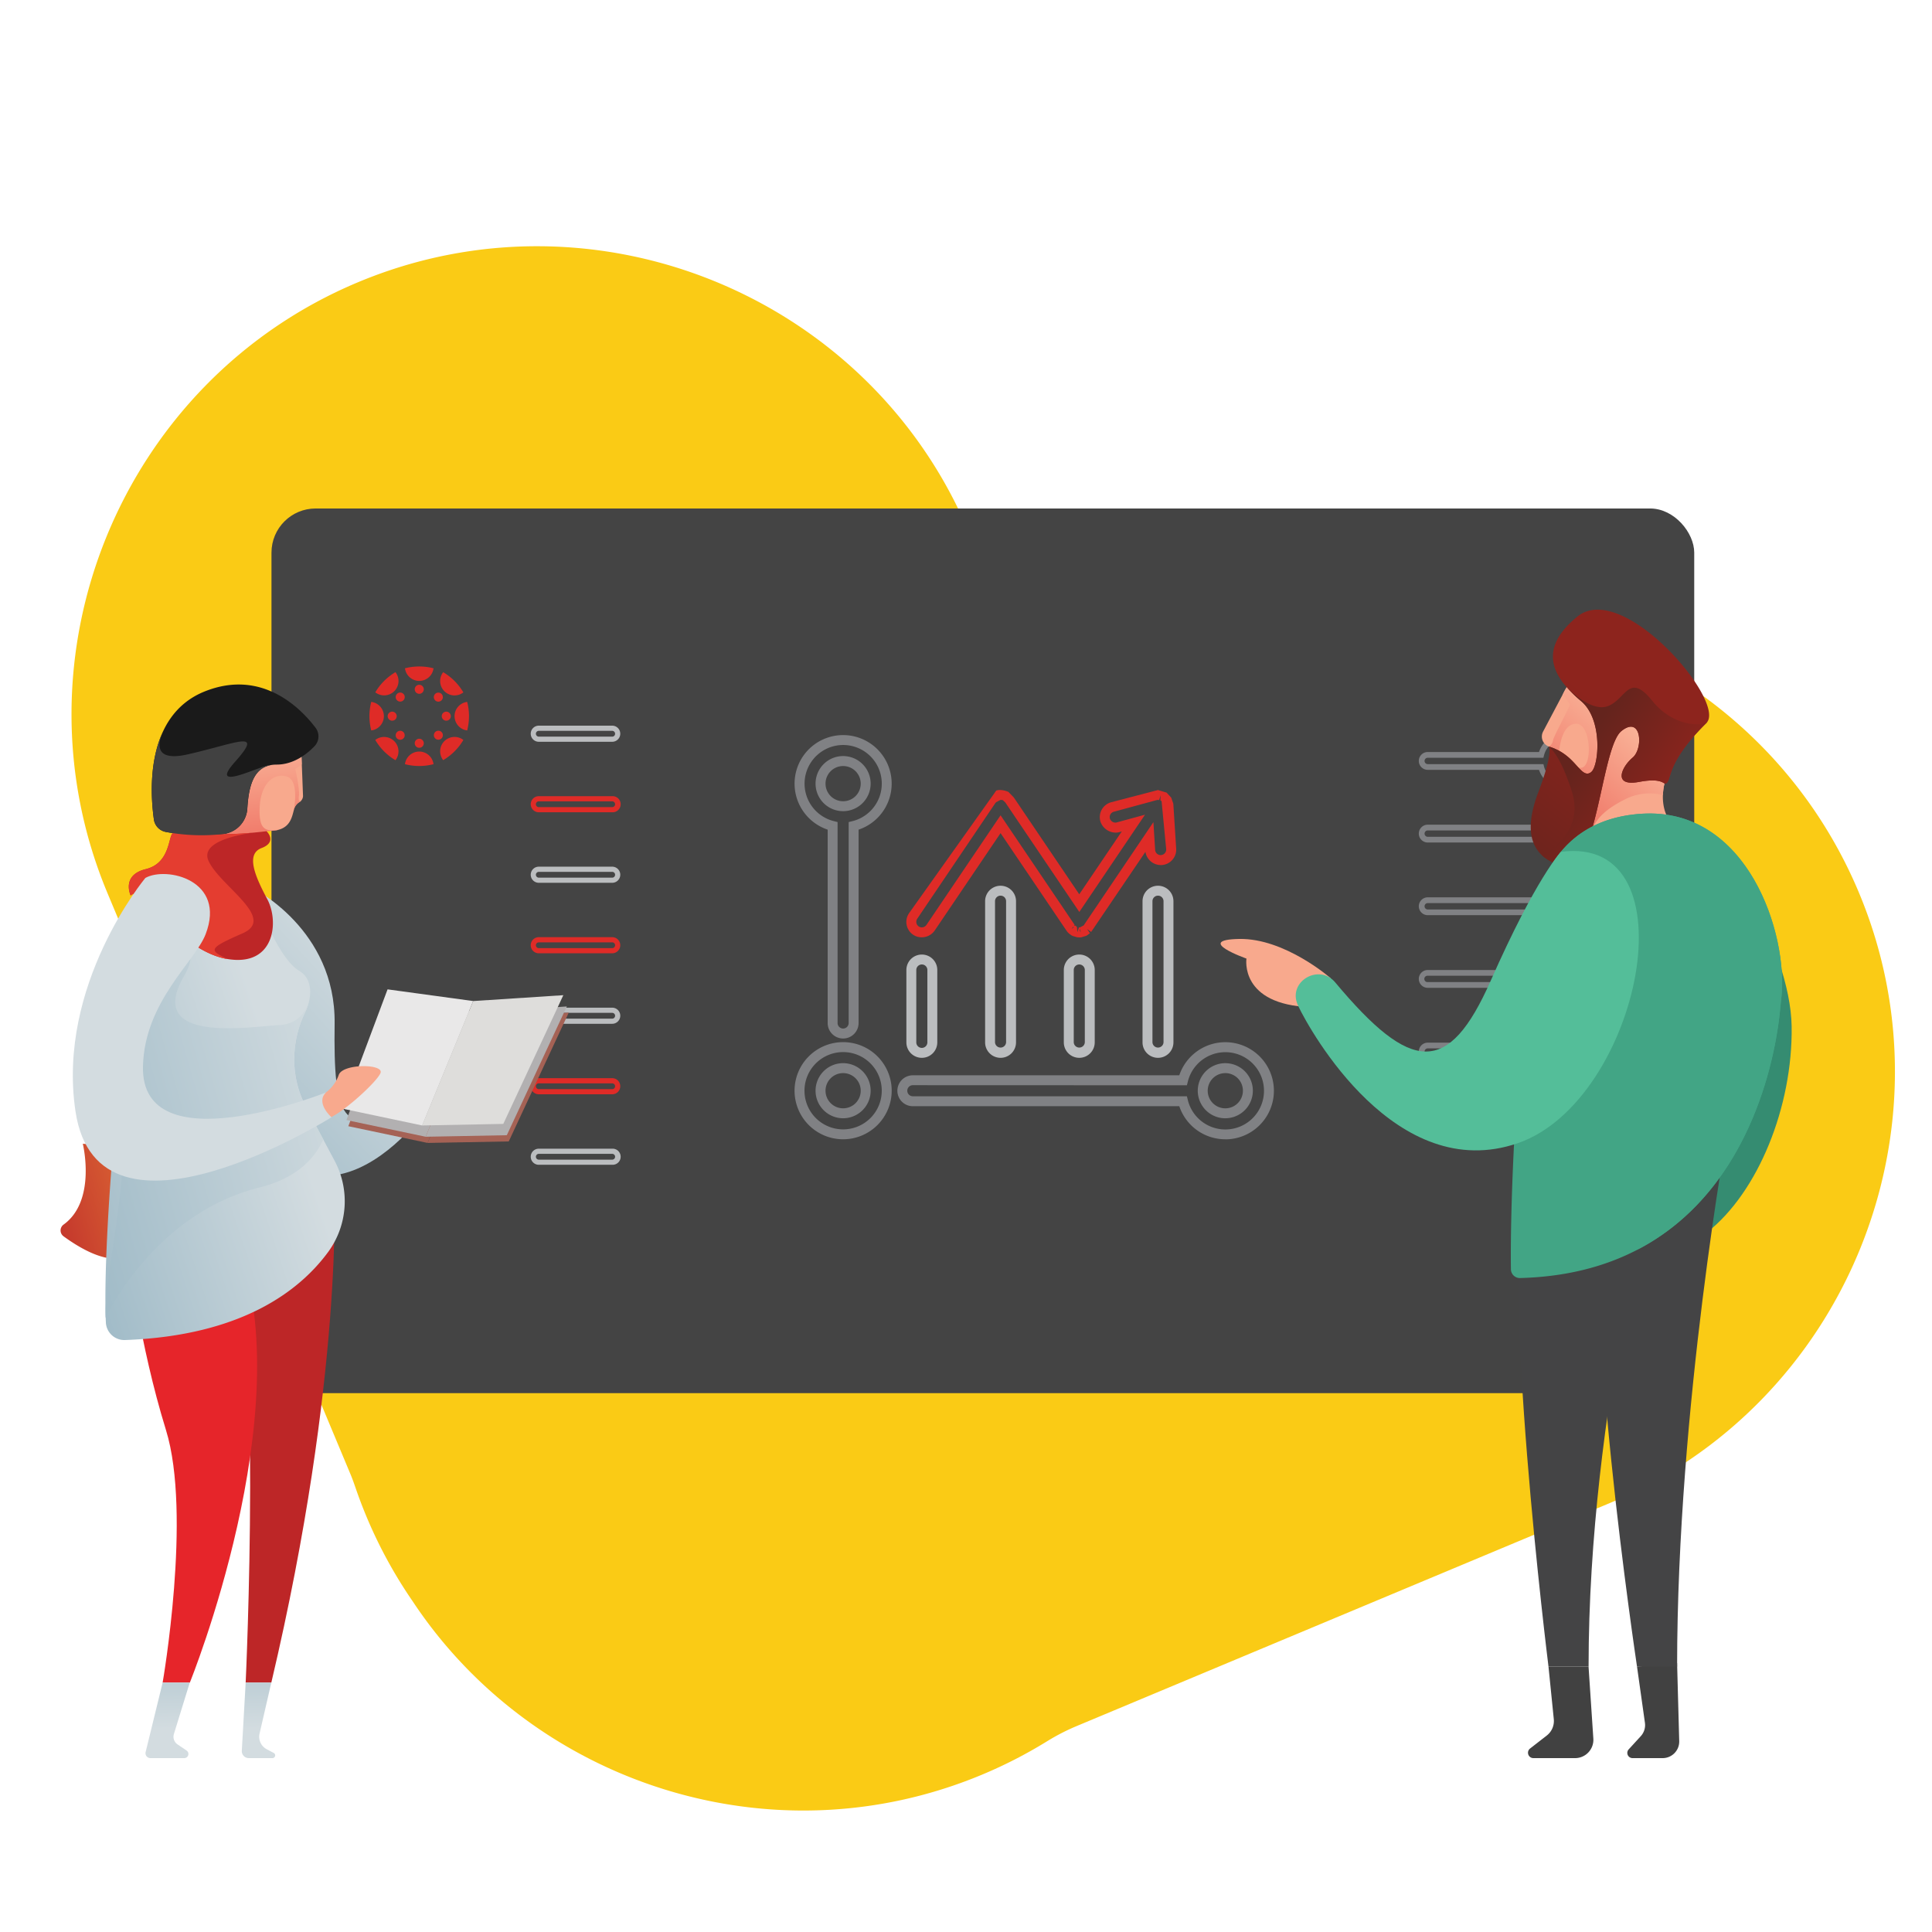 <?xml version="1.0" encoding="UTF-8"?>
<svg xmlns="http://www.w3.org/2000/svg" xmlns:xlink="http://www.w3.org/1999/xlink" width="1000" height="1000" viewBox="0 0 1000 1000">
  <defs>
    <style>.a{isolation:isolate;}.b{fill:#facb15;}.c{opacity:0.49;mix-blend-mode:color-burn;fill:url(#a);}.d{fill:#b4c8e7;}.e{fill:#444;}.f{fill:#bbbdbf;}.g{fill:#df2b27;}.h{fill:#808184;}.i{fill:url(#b);}.j{fill:url(#c);}.k{fill:url(#d);}.l{fill:#bd2627;}.m{fill:#e6252a;}.n{fill:url(#e);}.o{fill:url(#f);}.p{fill:#f8a98d;}.q{fill:url(#g);}.r{fill:url(#h);}.s{fill:url(#i);}.t{fill:#1a1a1a;}.u{fill:#e43d30;}.v{fill:#414141;}.w{fill:#a56255;}.x{fill:#b2b0b1;}.y{fill:#e9e8e8;}.z{fill:#dedddb;}.aa{fill:url(#j);}.ab{fill:#358c71;}.ac{fill:url(#k);}.ad{fill:url(#l);}.ae{fill:url(#m);}.af{fill:#444445;}.ag{fill:#42a585;}.ah{fill:#54be99;}</style>
    <linearGradient id="a" x1="508.73" y1="719.48" x2="508.73" y2="611.5" gradientUnits="userSpaceOnUse">
      <stop offset="0" stop-color="#fff" stop-opacity="0"></stop>
      <stop offset="0.83"></stop>
    </linearGradient>
    <linearGradient id="b" x1="237.67" y1="461.62" x2="29.18" y2="653.34" gradientUnits="userSpaceOnUse">
      <stop offset="0.18" stop-color="#d3dce0"></stop>
      <stop offset="0.9" stop-color="#86aabb"></stop>
    </linearGradient>
    <linearGradient id="c" x1="247.16" y1="552.77" x2="205.63" y2="577.89" gradientUnits="userSpaceOnUse">
      <stop offset="0" stop-color="#fac09c"></stop>
      <stop offset="0.48" stop-color="#f9b398"></stop>
      <stop offset="1" stop-color="#f17e6d"></stop>
    </linearGradient>
    <linearGradient id="d" x1="127.46" y1="600.29" x2="-24.39" y2="643.51" gradientUnits="userSpaceOnUse">
      <stop offset="0.4" stop-color="#d75e32"></stop>
      <stop offset="0.81" stop-color="#b92029"></stop>
    </linearGradient>
    <linearGradient id="e" x1="188.26" y1="535.94" x2="-67.63" y2="620.68" xlink:href="#b"></linearGradient>
    <linearGradient id="f" x1="239.96" y1="540.98" x2="-80.93" y2="632.31" xlink:href="#b"></linearGradient>
    <linearGradient id="g" x1="120.39" y1="345.31" x2="130.28" y2="430.11" xlink:href="#c"></linearGradient>
    <linearGradient id="h" x1="87.33" y1="916.54" x2="84.87" y2="795.26" xlink:href="#b"></linearGradient>
    <linearGradient id="i" x1="134" y1="916.53" x2="131.53" y2="795.08" xlink:href="#b"></linearGradient>
    <linearGradient id="j" x1="30.86" y1="550.79" x2="-96.03" y2="592.9" xlink:href="#b"></linearGradient>
    <linearGradient id="k" x1="874.53" y1="339.68" x2="811.4" y2="410.69" xlink:href="#c"></linearGradient>
    <linearGradient id="l" x1="883.49" y1="306.13" x2="727.45" y2="501.96" gradientUnits="userSpaceOnUse">
      <stop offset="0.32" stop-color="#8d241d"></stop>
      <stop offset="0.75" stop-color="#64241d"></stop>
    </linearGradient>
    <linearGradient id="m" x1="894.66" y1="443.85" x2="789.07" y2="374.08" xlink:href="#l"></linearGradient>
  </defs>
  <g class="a">
    <path class="b" d="M185.34,146.07h0C308,94.78,450.28,153.14,501.58,275.78h0a107.91,107.91,0,0,0,141.19,57.9l3.19-1.33c122.63-51.3,264.94,7.07,316.23,129.7h0c51.3,122.63-7.06,264.94-129.7,316.24L557.08,893.49a109.7,109.7,0,0,0-15.16,7.82,240.22,240.22,0,0,1-33.47,17.19h0c-108.42,45.36-232.2,5-294.89-89.73a241,241,0,0,1-23.8-43.61h0Q186.61,777.63,184,770c-.86-2.5-1.76-5-2.78-7.41L55.64,462.31C4.34,339.68,62.71,197.37,185.34,146.07Z"></path>
    <rect class="c" x="140.52" y="648.25" width="736.42" height="23.37"></rect>
    <path class="d" d="M502.19,686.23a14.61,14.61,0,1,1-14.61-14.61A14.61,14.61,0,0,1,502.19,686.23Z"></path>
    <rect class="e" x="140.52" y="263.19" width="736.41" height="457.91" rx="22.85"></rect>
    <rect class="e" x="140.52" y="648.25" width="736.42" height="23.37"></rect>
    <path class="f" d="M477.14,547.53a8,8,0,0,1-8-8V502.07a8,8,0,0,1,16,0v37.45A8,8,0,0,1,477.14,547.53Zm0-48.32a2.87,2.87,0,0,0-2.87,2.86v37.45a2.87,2.87,0,0,0,5.74,0V502.07A2.86,2.86,0,0,0,477.14,499.21Z"></path>
    <path class="f" d="M517.89,547.53a8,8,0,0,1-8-8V466.46a8,8,0,1,1,16,0v73.06A8,8,0,0,1,517.89,547.53Zm0-83.94a2.86,2.86,0,0,0-2.87,2.87v73.06a2.87,2.87,0,0,0,5.73,0V466.46A2.86,2.86,0,0,0,517.89,463.59Z"></path>
    <path class="f" d="M274.71,379.77a4.17,4.17,0,0,1,4.17-4.17h38a4.17,4.17,0,1,1,0,8.34h-38A4.17,4.17,0,0,1,274.71,379.77Zm43.66,0a1.49,1.49,0,0,0-1.49-1.49h-38a1.49,1.49,0,0,0,0,3h38A1.48,1.48,0,0,0,318.37,379.77Z"></path>
    <path class="g" d="M274.71,416.27a4.17,4.17,0,0,1,4.17-4.17h38a4.17,4.17,0,1,1,0,8.33h-38A4.17,4.17,0,0,1,274.71,416.27Zm43.66,0a1.49,1.49,0,0,0-1.49-1.5h-38a1.5,1.5,0,0,0,0,3h38A1.49,1.49,0,0,0,318.37,416.27Z"></path>
    <path class="f" d="M274.71,452.76a4.17,4.17,0,0,1,4.17-4.17h38a4.17,4.17,0,0,1,0,8.34h-38A4.17,4.17,0,0,1,274.71,452.76Zm43.66,0a1.48,1.48,0,0,0-1.49-1.49h-38a1.49,1.49,0,0,0,0,3h38A1.49,1.49,0,0,0,318.37,452.76Z"></path>
    <path class="g" d="M274.71,489.25a4.17,4.17,0,0,1,4.17-4.17h38a4.17,4.17,0,0,1,0,8.34h-38A4.17,4.17,0,0,1,274.71,489.25Zm43.66,0a1.49,1.49,0,0,0-1.49-1.49h-38a1.49,1.49,0,0,0,0,3h38A1.49,1.49,0,0,0,318.37,489.25Z"></path>
    <path class="f" d="M274.71,525.74a4.17,4.17,0,0,1,4.17-4.17h38a4.17,4.17,0,1,1,0,8.34h-38A4.17,4.17,0,0,1,274.71,525.74Zm43.66,0a1.49,1.49,0,0,0-1.49-1.49h-38a1.49,1.49,0,0,0,0,3h38A1.49,1.49,0,0,0,318.37,525.74Z"></path>
    <path class="g" d="M274.71,562.23a4.17,4.17,0,0,1,4.17-4.17h38a4.17,4.17,0,0,1,0,8.34h-38A4.17,4.17,0,0,1,274.71,562.23Zm43.66,0a1.49,1.49,0,0,0-1.49-1.49h-38a1.49,1.49,0,0,0,0,3h38A1.48,1.48,0,0,0,318.37,562.23Z"></path>
    <path class="f" d="M274.71,598.73a4.17,4.17,0,0,1,4.17-4.17h38a4.17,4.17,0,1,1,0,8.33h-38A4.17,4.17,0,0,1,274.71,598.73Zm43.66,0a1.49,1.49,0,0,0-1.49-1.5h-38a1.5,1.5,0,0,0,0,3h38A1.49,1.49,0,0,0,318.37,598.73Z"></path>
    <path class="f" d="M558.63,547.53a8,8,0,0,1-8-8V502.07a8,8,0,0,1,16,0v37.45A8,8,0,0,1,558.63,547.53Zm0-48.32a2.86,2.86,0,0,0-2.86,2.86v37.45a2.87,2.87,0,0,0,5.73,0V502.07A2.87,2.87,0,0,0,558.63,499.21Z"></path>
    <path class="f" d="M599.37,547.53a8,8,0,0,1-8-8V466.46a8,8,0,1,1,16,0v73.06A8,8,0,0,1,599.37,547.53Zm0-83.94a2.86,2.86,0,0,0-2.86,2.87v73.06a2.87,2.87,0,0,0,5.73,0V466.46A2.86,2.86,0,0,0,599.37,463.59Z"></path>
    <path class="h" d="M436.4,537.53a8,8,0,0,1-8-8V429.43a25.13,25.13,0,1,1,16,0V529.52A8,8,0,0,1,436.4,537.53Zm0-151.92a20,20,0,0,0-4.82,39.4l1.95.49v104a2.87,2.87,0,0,0,5.74,0v-104l2-.49a20,20,0,0,0-4.82-39.4Zm0,34.25a14.26,14.26,0,1,1,14.25-14.25A14.27,14.27,0,0,1,436.4,419.86Zm0-23.36a9.11,9.11,0,1,0,9.11,9.11A9.12,9.12,0,0,0,436.4,396.5Z"></path>
    <path class="h" d="M734.37,393.86a4.63,4.63,0,0,1,4.62-4.62h57.6a14.47,14.47,0,1,1,0,9.23H739A4.63,4.63,0,0,1,734.37,393.86Zm87.44,0a11.5,11.5,0,0,0-22.67-2.78l-.28,1.13H739a1.65,1.65,0,0,0,0,3.3h59.87l.28,1.12a11.5,11.5,0,0,0,22.67-2.77Zm-19.71,0a8.21,8.21,0,1,1,8.2,8.2A8.21,8.21,0,0,1,802.1,393.86Zm13.45,0a5.25,5.25,0,1,0-5.25,5.24A5.25,5.25,0,0,0,815.55,393.86Z"></path>
    <path class="h" d="M734.37,431.47a4.63,4.63,0,0,1,4.62-4.62h57.6a14.47,14.47,0,1,1,0,9.23H739A4.63,4.63,0,0,1,734.37,431.47Zm87.44,0a11.5,11.5,0,0,0-22.67-2.77l-.28,1.13H739a1.65,1.65,0,0,0,0,3.3h59.87l.28,1.12a11.5,11.5,0,0,0,22.67-2.78Zm-19.71,0a8.21,8.21,0,1,1,8.2,8.2A8.21,8.21,0,0,1,802.1,431.47Zm13.45,0a5.25,5.25,0,1,0-5.25,5.24A5.25,5.25,0,0,0,815.55,431.47Z"></path>
    <path class="h" d="M734.37,469.08a4.63,4.63,0,0,1,4.62-4.62h57.6a14.47,14.47,0,1,1,0,9.23H739A4.63,4.63,0,0,1,734.37,469.08Zm87.44,0a11.5,11.5,0,0,0-22.67-2.77l-.28,1.13H739a1.65,1.65,0,1,0,0,3.3h59.87l.28,1.12a11.5,11.5,0,0,0,22.67-2.78Zm-19.71,0a8.21,8.21,0,1,1,8.2,8.2A8.21,8.21,0,0,1,802.1,469.08Zm13.45,0a5.25,5.25,0,1,0-5.25,5.24A5.26,5.26,0,0,0,815.55,469.08Z"></path>
    <path class="h" d="M734.37,506.68a4.63,4.63,0,0,1,4.62-4.61h57.6a14.47,14.47,0,1,1,0,9.23H739A4.63,4.63,0,0,1,734.37,506.68Zm87.44,0a11.5,11.5,0,0,0-22.67-2.77l-.28,1.13H739a1.65,1.65,0,1,0,0,3.29h59.87l.28,1.13a11.5,11.5,0,0,0,22.67-2.78Zm-19.71,0a8.21,8.21,0,1,1,8.2,8.21A8.21,8.21,0,0,1,802.1,506.68Zm13.45,0a5.25,5.25,0,1,0-5.25,5.25A5.25,5.25,0,0,0,815.55,506.68Z"></path>
    <path class="h" d="M734.37,544.29a4.63,4.63,0,0,1,4.62-4.61h57.6a14.47,14.47,0,1,1,0,9.23H739A4.63,4.63,0,0,1,734.37,544.29Zm87.44,0a11.5,11.5,0,0,0-22.67-2.77l-.28,1.12H739a1.65,1.65,0,1,0,0,3.3h59.87l.28,1.13a11.5,11.5,0,0,0,22.67-2.78Zm-19.71,0a8.21,8.21,0,1,1,8.2,8.21A8.21,8.21,0,0,1,802.1,544.29Zm13.45,0a5.25,5.25,0,1,0-5.25,5.25A5.25,5.25,0,0,0,815.55,544.29Z"></path>
    <path class="h" d="M734.37,581.9a4.63,4.63,0,0,1,4.62-4.61h57.6a14.47,14.47,0,1,1,0,9.23H739A4.63,4.63,0,0,1,734.37,581.9Zm87.44,0a11.5,11.5,0,0,0-22.67-2.77l-.28,1.12H739a1.65,1.65,0,1,0,0,3.3h59.87l.28,1.13a11.5,11.5,0,0,0,22.67-2.78Zm-19.71,0a8.21,8.21,0,1,1,8.2,8.21A8.21,8.21,0,0,1,802.1,581.9Zm13.45,0a5.25,5.25,0,1,0-5.25,5.24A5.25,5.25,0,0,0,815.55,581.9Z"></path>
    <path class="h" d="M634.22,589.69a25.1,25.1,0,0,1-23.82-17.12H472.48a8,8,0,1,1,0-16H610.4a25.14,25.14,0,1,1,23.82,33.15Zm-161.74-28a2.87,2.87,0,0,0,0,5.74H614.34l.49,2a20,20,0,1,0,0-9.64l-.49,1.95Zm161.74,17.13a14.26,14.26,0,1,1,14.26-14.26A14.28,14.28,0,0,1,634.22,578.81Zm0-23.37a9.11,9.11,0,1,0,9.11,9.11A9.11,9.11,0,0,0,634.22,555.44Z"></path>
    <path class="h" d="M436.4,589.69a25.14,25.14,0,1,1,25.14-25.14A25.17,25.17,0,0,1,436.4,589.69Zm0-45.13a20,20,0,1,0,20,20A20,20,0,0,0,436.4,544.56Zm0,34.25a14.26,14.26,0,1,1,14.25-14.26A14.28,14.28,0,0,1,436.4,578.81Zm0-23.37a9.11,9.11,0,1,0,9.11,9.11A9.12,9.12,0,0,0,436.4,555.44Z"></path>
    <path class="g" d="M599.46,408.9l-24.32,6.34a8,8,0,0,0-5.6,9.85,8.38,8.38,0,0,0,7.94,5.87,6.8,6.8,0,0,0,1.9-.26l1.24-.34-22,32.52-33.9-50.15-2.83-2.9-1.25-.43a12.6,12.6,0,0,0-2.77-.5l-.78,0a7.52,7.52,0,0,0-1.43.29L470.5,472.7a8,8,0,0,0,2.15,11.12,7.72,7.72,0,0,0,4.39,1.32,8.14,8.14,0,0,0,6.74-3.47l34.11-50.44,34.17,50.55a8.11,8.11,0,0,0,1.53,1.63l1.22.87h.09l.49.23,2.22.63.44,0c.06,0,.06,0-.06,0l.69.07a7.77,7.77,0,0,0,1-.07l2.5-.75.45-.23,1.53-1.14-1.48-2.16,2.1,1.51,28.09-41.46a8.08,8.08,0,0,0,8.06,6.84h.34a8,8,0,0,0,7.52-8.48L607.31,416l-1.08-3.13h0l-2.4-2.61-4.38-1.31Zm.52,5.21.74-2.46-.09,2.55,0,0h0v.08l.6.36,2.39,24.89a2.84,2.84,0,0,1-.71,2.07,2.93,2.93,0,0,1-2.15,1,2.87,2.87,0,0,1-2.86-2.69L597,425.53,560.9,479,559,480v.06l-.53-.09-.83,2.53-.22-2.65-.77-.76h-.77l.31-.43L517.89,422l-38.37,56.75a2.91,2.91,0,0,1-2.41,1.25,2.77,2.77,0,0,1-1.58-.48,2.84,2.84,0,0,1-1.2-1.82,2.88,2.88,0,0,1,.43-2.16l40.4-59.83.46-.52,2.29-1.18a8.29,8.29,0,0,1,1.18.16l1.25,1.17h0l38.31,56.69,34-50.34-14.66,4a2.32,2.32,0,0,1-.65.09,3,3,0,0,1-2.85-2.1,2.82,2.82,0,0,1,.27-2.18,2.86,2.86,0,0,1,1.74-1.34l22.08-6,.7-.14.69.09Zm-45.36,66.75,1-1.32v.54l-1,.78Zm4.73,1.73-.47-1,.2-.89.27,1.9Zm-3.81-.92,0-.09,0,.09Zm-32.91-71.2h0Zm0,0Z"></path>
    <path class="g" d="M235.28,370.69a7.44,7.44,0,0,1,6.53-7.39,29.52,29.52,0,0,1,0,14.78A7.46,7.46,0,0,1,235.28,370.69Z"></path>
    <path class="g" d="M231,368.35a2.34,2.34,0,1,1-2.34,2.34A2.33,2.33,0,0,1,231,368.35Z"></path>
    <path class="g" d="M198.7,370.69a7.46,7.46,0,0,1-6.54,7.39,29.52,29.52,0,0,1,0-14.78A7.45,7.45,0,0,1,198.7,370.69Z"></path>
    <path class="g" d="M203,368.35a2.34,2.34,0,1,1-2.34,2.34A2.33,2.33,0,0,1,203,368.35Z"></path>
    <path class="g" d="M217,389a7.45,7.45,0,0,1,7.38,6.54,29.52,29.52,0,0,1-14.78,0A7.47,7.47,0,0,1,217,389Z"></path>
    <path class="g" d="M217,382.37a2.34,2.34,0,1,1-2.33,2.34A2.34,2.34,0,0,1,217,382.37Z"></path>
    <path class="g" d="M217,352.44a7.46,7.46,0,0,1-7.39-6.54,29.83,29.83,0,0,1,14.78,0A7.44,7.44,0,0,1,217,352.44Z"></path>
    <path class="g" d="M217,354.44a2.34,2.34,0,1,1-2.33,2.33A2.33,2.33,0,0,1,217,354.44Z"></path>
    <path class="g" d="M204.08,383.64a7.44,7.44,0,0,1,.6,9.84A29.61,29.61,0,0,1,194.24,383,7.47,7.47,0,0,1,204.08,383.64Z"></path>
    <path class="g" d="M208.79,378.93a2.33,2.33,0,1,1-3.3,0A2.34,2.34,0,0,1,208.79,378.93Z"></path>
    <path class="g" d="M230,357.77a7.45,7.45,0,0,1-.61-9.84,29.55,29.55,0,0,1,10.45,10.45A7.45,7.45,0,0,1,230,357.77Z"></path>
    <path class="g" d="M228.54,359.18a2.34,2.34,0,1,1-3.31,0A2.35,2.35,0,0,1,228.54,359.18Z"></path>
    <path class="g" d="M204.09,357.75a7.45,7.45,0,0,1-9.84.6,29.53,29.53,0,0,1,10.45-10.44A7.45,7.45,0,0,1,204.09,357.75Z"></path>
    <path class="g" d="M205.5,362.46a2.34,2.34,0,1,1,3.31,0A2.34,2.34,0,0,1,205.5,362.46Z"></path>
    <path class="g" d="M230,383.61a7.47,7.47,0,0,1,9.84-.61,29.47,29.47,0,0,1-10.45,10.45A7.45,7.45,0,0,1,230,383.61Z"></path>
    <path class="g" d="M228.55,378.9a2.33,2.33,0,1,1-3.3,0A2.34,2.34,0,0,1,228.55,378.9Z"></path>
    <path class="i" d="M130.86,459.78s43,21.13,42.34,70.09,4.25,60.06,35.51,41.13c0,0,4.4,6.49,8.93,7.22,0,0-20.64,27.94-46.26,30.3S103.93,541,103.93,541"></path>
    <path class="j" d="M208.52,571.66s3-12.4,18.24-10.25,8.45,9,1.32,11.27-10.44,5.54-10.44,5.54l-7,1.92"></path>
    <path class="k" d="M42.86,592s7.24,29.51-10,41.88a3.74,3.74,0,0,0,0,6c6.69,4.91,19.55,13.06,29.16,11.31C75.63,648.76,92,596,92,596"></path>
    <path class="l" d="M173,614.13s5,97.57-32.56,256.78H127.16s8.92-190.47-8.2-239.21S151.92,578.57,173,614.13Z"></path>
    <path class="m" d="M66.74,649.7S71.93,695,85.91,740.2c13.47,43.58-1.73,130.71-1.73,130.71H98.26s57.1-140.69,25.06-225.73S66.74,649.7,66.74,649.7Z"></path>
    <path class="n" d="M158.41,573c-8.12-15.26-8-33.34-.52-48.92,4.05-8.49,3.81-17.57-3.06-21.61-10-5.88-19.7-30.82-23.05-40.13A29.11,29.11,0,0,0,123,449.57c-7.81-6.41-37.91-15.64-43.83,5.44C62.93,512.81,52.8,643.39,54.8,684.51a9.55,9.55,0,0,0,9.87,9.09c60.82-2.21,90.81-25.86,105.37-45.83a44.46,44.46,0,0,0,3.13-47Z"></path>
    <path class="o" d="M158.41,573c-8.12-15.26-8-33.34-.52-48.92a26.87,26.87,0,0,0,2.5-8.3c0,.05-1.48,14.2-16.06,14.82-13.89.58-69.37,10.19-49.29-25,14.12-24.74-18.46-6.9-38.29,22.34C75.3,589,53.4,654.51,54.68,682.07c0,0,24.66-53.69,79.57-67.41,18.47-4.61,28.24-14.2,33.09-24.89Z"></path>
    <path class="p" d="M155.56,378.35s-13-11.88-33.84-2.57c-13.11,5.85-20.2,25.82-23.66,39.84L97,420.28c-.75,3.5-1.23,6.33-1.49,8C93.28,437.5,97.23,443.6,79,454.63c0,0,16.71,32,36.5,32s20.09-19.87,14.27-29c-.89-1.39-1.68-2.67-2.38-3.92-3.69-6.59-2.9-15,2.46-20.31,2.93-2.91,6.57-3.12,11.2-3.42,9.09-.6,10-6.8,11.15-11.1a6.29,6.29,0,0,1,2.77-3.73,3.72,3.72,0,0,0,1.87-3.27Z"></path>
    <path class="q" d="M155.56,378.35a25.55,25.55,0,0,0-8.95-4.73l-16.77-.55a41.79,41.79,0,0,0-8.12,2.71c-9.2,4.11-15.44,15.18-19.54,26.26L100,438.6l6,1.65,21-2.94a15.81,15.81,0,0,1,2.84-3.87c2.93-2.91,6.57-3.12,11.2-3.42a16.57,16.57,0,0,0,3.39-.58c-7.14,1.14-10.58,0-10-11.81s7-17.68,13.93-15.73S152,419.62,152,419.62h0l.18-.7a6.29,6.29,0,0,1,2.77-3.73,3.79,3.79,0,0,0,1-.82h0s-1.79,1.44-1.25-2.29S152.84,398,152.84,398l3.35-2.37Z"></path>
    <path class="l" d="M95.14,430.62s17.51,2.9,42.81-.41c0,0,5.87,5.55-2.57,8.74s-3.13,15,3,26.53,3.87,34.93-20.55,30.92c-18.52-3-35.14-22.64-42.08-31.92a5.63,5.63,0,0,0-8.13-1h0s-5-10.51,7.85-13.64,11.56-17.41,14.06-18.64A9.93,9.93,0,0,1,95.14,430.62Z"></path>
    <path class="r" d="M84.18,870.91l-8.81,36A2.54,2.54,0,0,0,77.83,910H95.37a2.15,2.15,0,0,0,1.2-3.93l-4.64-3.14A4.79,4.79,0,0,1,90,897.56l8.22-26.65"></path>
    <path class="s" d="M127.16,870.91l-2,35.26a3.63,3.63,0,0,0,3.62,3.83H141a1.43,1.43,0,0,0,.66-2.7l-3.59-1.89a7.3,7.3,0,0,1-3.72-8.09l6.08-26.41"></path>
    <path class="t" d="M163.34,376.7a7.37,7.37,0,0,1-.56,9.55c-4,4.13-10.85,9.5-19.58,9.5-11.24,0-14.37,9.55-15.17,22.67a14.11,14.11,0,0,1-12.43,13.26,99.52,99.52,0,0,1-29.79-1.08,7.65,7.65,0,0,1-6.15-6.42c-2-14.36-4.62-54.08,26.51-66.38C135.82,346.08,155.83,366.78,163.34,376.7Z"></path>
    <path class="u" d="M125.61,483.07c17.79-7.82-11.93-24.58-17.69-37.54-4.09-9.22,12.83-13.07,22.94-14.53-21.42,2-35.72-.38-35.72-.38a9.93,9.93,0,0,0-5.57.62c-2.5,1.23-1.17,15.5-14.06,18.64s-7.85,13.64-7.85,13.64a5.63,5.63,0,0,1,8.13,1c6.94,9.28,23.56,28.88,42.08,31.92C107.87,491.74,107.83,490.89,125.61,483.07Z"></path>
    <path class="v" d="M121.7,394.26c15.15-17,1-9.59-24.54-3.8-17.94,4.06-15.5-6.13-12.44-12.58-8,16.38-6.4,36.84-5.06,46.3a7.65,7.65,0,0,0,6.15,6.42,99.52,99.52,0,0,0,29.79,1.08A14.11,14.11,0,0,0,128,418.42c.71-11.72,3.31-20.57,11.86-22.33h0C137,395.1,106.55,411.23,121.7,394.26Z"></path>
    <polygon class="w" points="247.76 527.21 203.44 521.16 180.29 582.92 221.33 591.58 247.76 527.21"></polygon>
    <polygon class="w" points="221.33 591.58 263.33 590.8 294.39 524.11 247.76 527.21 221.33 591.58"></polygon>
    <polygon class="x" points="246.76 523.99 202.43 517.93 179.3 579.75 220.33 588.38 246.76 523.99"></polygon>
    <polygon class="x" points="220.33 588.38 262.33 587.58 293.4 520.94 246.76 523.99 220.33 588.38"></polygon>
    <polygon class="y" points="244.93 518.14 200.6 512.09 177.47 573.88 218.51 582.54 244.93 518.14"></polygon>
    <polygon class="z" points="218.51 582.54 260.5 581.73 291.58 515.1 244.93 518.14 218.51 582.54"></polygon>
    <path class="p" d="M168.68,565.48a19.45,19.45,0,0,0,6.65-9.1c2.06-6,23.67-5.8,21.61-.94s-20.62,21.62-27.51,23.6-10.1-4.42-10.1-4.42"></path>
    <path class="aa" d="M75.23,454.43s-46,55.2-36.15,120.85c11.8,78.77,132.5,3,132.5,3s-8.38-7.31-2.9-12.8c0,0-96,38.31-94.68-13.65.88-33.48,27-54.11,32.43-68.28C117.24,455.47,86.1,448.3,75.23,454.43Z"></path>
    <path class="ab" d="M887.83,432.18s38.89,57.33,39.52,99.06-17.53,86-43.65,106.53"></path>
    <path class="p" d="M688.77,506.32S665.09,485.56,641.42,486s3.74,10.16,3.74,10.16-3.74,23.89,33.22,25.14"></path>
    <path class="v" d="M847.32,862.65l4.09,29.05a8.5,8.5,0,0,1-2.14,6.93L843,905.48a2.7,2.7,0,0,0,2,4.52h15.57a8.59,8.59,0,0,0,8.59-8.84l-1.1-40.38"></path>
    <path class="p" d="M864.28,397.8a39,39,0,0,0,6.2-21.31c0-20.1-14.64-36.39-32.7-36.39-12.35,0-23.09,7.61-28.66,18.85L798.7,378.66a5.51,5.51,0,0,0,2.87,7.71l.08,0a6.85,6.85,0,0,1,4.29,5.27c1.19,7.16,4,13.06,10.39,16.8a14.73,14.73,0,0,1,7.27,11.39l1.9,21.05,45-9.27C853,418.77,864.28,397.8,864.28,397.8Z"></path>
    <path class="ac" d="M827.21,343.43l-1.6-.71A34.31,34.31,0,0,0,809.12,359l-.28.53c1,1.18,3.58,4.17,3.58,5.28,0,1.4-8.1,15.89-8.57,18.38a4.44,4.44,0,0,1-2.2,3.27,6.89,6.89,0,0,1,4,4.27l1.34-1.31s.71-14.95,9-14.8,8.49,26.48.66,22.35c-6.06-3.19-3.79,5.88-2.45,10.14a20.59,20.59,0,0,0,2.12,1.42,14.73,14.73,0,0,1,7.27,11.39l.65,7.23.62,1.2s1-7,16-14.48a27.86,27.86,0,0,1,19.83-2.34,34.9,34.9,0,0,1,3.57-13.68,37.11,37.11,0,0,0,2.6-4.72c-.27-10.61-.58-21.23-.73-21.31C865.83,371.61,827.21,343.43,827.21,343.43Z"></path>
    <path class="ad" d="M801.65,386.41s2.51,2.8-5.43,23.67-3.89,33.95,13.24,38.31,19.3-61.61,29.78-70,11.4,9.08,5.82,13.73-10.69,15.22,3.38,12.58,12.45,2.79,14.54.23.62-11.37,20.26-30.73C894,363.57,840,300,816.46,319.13s-9.12,34.36,2.06,43.9,9.08,33.29,5.12,36.55-6.72-3.68-12.78-8.39A26.3,26.3,0,0,0,801.65,386.41Z"></path>
    <path class="ae" d="M839.24,378.4c10.47-8.38,11.4,9.08,5.82,13.73s-10.69,15.22,3.38,12.58,12.45,2.79,14.54.23.62-11.37,20.26-30.73a4.06,4.06,0,0,0,.46-.55c-3.76,2.55-18.08,2-28.41-10.82-12-14.95-13.49-1.45-22.63,2.49-8.95,3.87-21.22-9.07-21.7-9.59a71.54,71.54,0,0,0,7.56,7.29c11.17,9.55,9.08,33.3,5.12,36.55s-6.72-3.68-12.78-8.39a26.3,26.3,0,0,0-9.21-4.78l.05.07c2.15,1.67,6.66,6.9,11.86,23.08,7.26,22.63-15.49,33.07-15.5,33.08a25.49,25.49,0,0,0,11.4,5.75,6.8,6.8,0,0,0,1.23.19l5.13-2.13C827.36,435.45,830.22,385.61,839.24,378.4Z"></path>
    <path class="af" d="M894.33,584.08s-26.26,144-26.26,278.57H847.32s-30.26-201.14-16.11-252.43S894.33,584.08,894.33,584.08Z"></path>
    <path class="af" d="M859,598.71S822.25,728.1,822.25,862.65H801.5S775.81,657,790,605.65,859,598.71,859,598.71Z"></path>
    <path class="ag" d="M849.9,421.19C796.56,424.43,794,475.8,794,475.8c-11.13,86.83-12.29,160-11.95,181.2a4.61,4.61,0,0,0,4.73,4.51c116.3-3,132.53-117.1,134.56-138.73.19-2,.38-4,.62-6C925.86,483.9,904.71,417.86,849.9,421.19Z"></path>
    <path class="ag" d="M849.9,421.19C796.56,424.43,794,475.8,794,475.8c-2.31,18-4.18,35.37-5.71,51.83L789.87,590s23.89-23,62.37-30.14c60.1-11.2,25,70.19-5.64,87.45,62.58-31.83,73.16-107.39,74.78-124.57.19-2,.38-4,.62-6C925.86,483.9,904.71,417.86,849.9,421.19Z"></path>
    <path class="ah" d="M807.92,440.92S795.28,454,771.61,507.57c-21.92,49.62-41.17,47.94-80.52.9-8.21-9.82-24.31-.7-19.57,11.21.12.32.27.65.42,1,6.23,13.09,50.61,92.82,113.76,71S877.25,431.57,807.92,440.92Z"></path>
    <path class="v" d="M801.5,862.65l2.74,27.19a9.52,9.52,0,0,1-3.6,8.44L792,905a2.78,2.78,0,0,0,1.71,5h21.55a9.47,9.47,0,0,0,9.45-10.11l-2.48-37.24"></path>
  </g>
</svg>
